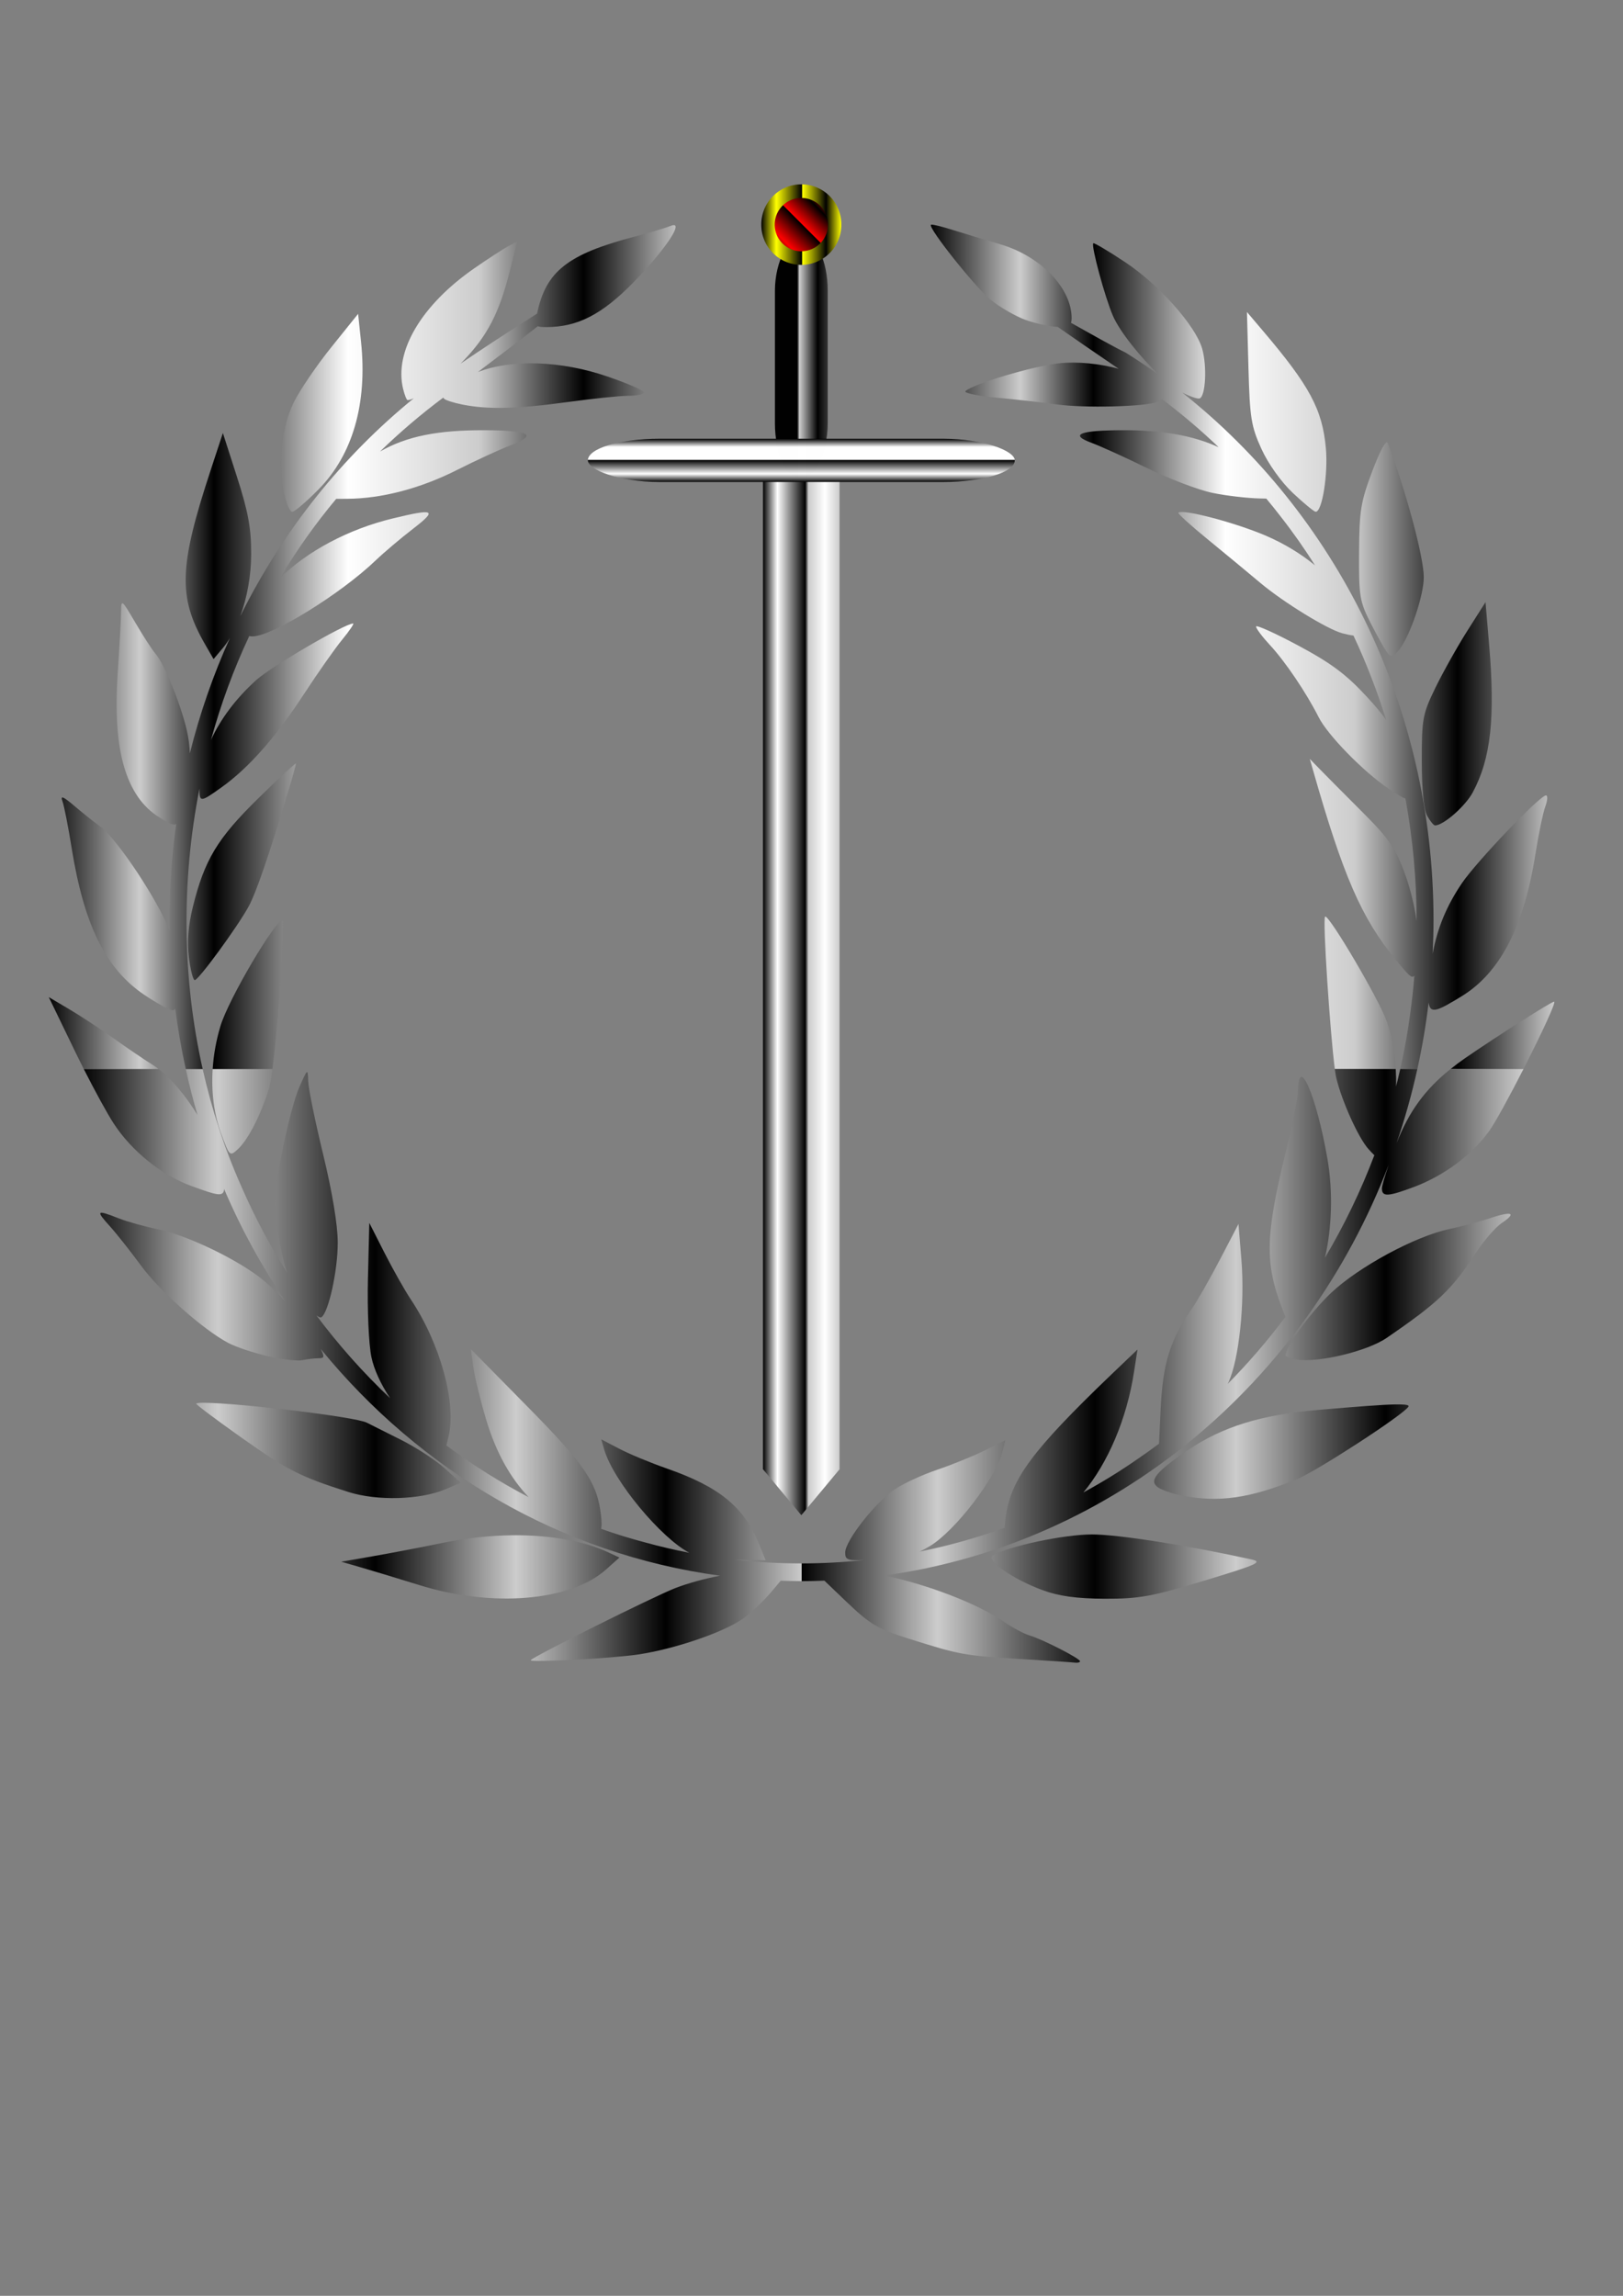 <?xml version="1.0"?><svg width="744.094" height="1052.362" xmlns="http://www.w3.org/2000/svg">
 <rect width="100%" height="100%" fill="#808080" stroke="none"/>
 <title>Shield</title>
 <defs>
  <linearGradient y2="1" x2="1" id="svg_1">
   <stop offset="0" stop-opacity="0.996" stop-color="#000000"/>
   <stop offset="0.18" stop-opacity="0.996" stop-color="#ffffff"/>
   <stop offset="0.352" stop-opacity="0.996" stop-color="#000000"/>
   <stop offset="0.539" stop-opacity="0.996" stop-color="#ffffff"/>
   <stop offset="0.758" stop-opacity="0.996" stop-color="#000000"/>
   <stop offset="1" stop-opacity="0.996" stop-color="#ffffff"/>
  </linearGradient>
  <linearGradient y1="0.266" x1="0.027" y2="1" x2="1" id="svg_2">
   <stop offset="0" stop-opacity="0.996" stop-color="#000000"/>
   <stop offset="0.18" stop-opacity="0.996" stop-color="#ffffff"/>
   <stop offset="0.352" stop-opacity="0.996" stop-color="#000000"/>
   <stop offset="0.539" stop-opacity="0.996" stop-color="#ffffff"/>
   <stop offset="0.758" stop-opacity="0.996" stop-color="#000000"/>
   <stop offset="1" stop-opacity="0.996" stop-color="#ffffff"/>
  </linearGradient>
  <linearGradient y1="0.266" x1="0.027" y2="0.793" x2="1" id="svg_3">
   <stop offset="0" stop-opacity="0.996" stop-color="#000000"/>
   <stop offset="0.18" stop-opacity="0.996" stop-color="#ffffff"/>
   <stop offset="0.352" stop-opacity="0.996" stop-color="#000000"/>
   <stop offset="0.539" stop-opacity="0.996" stop-color="#ffffff"/>
   <stop offset="0.758" stop-opacity="0.996" stop-color="#000000"/>
   <stop offset="1" stop-opacity="0.996" stop-color="#ffffff"/>
  </linearGradient>
  <linearGradient y1="0" x1="0.039" y2="0" x2="1" id="svg_4">
   <stop offset="0" stop-opacity="0.996" stop-color="#000000"/>
   <stop offset="0.18" stop-opacity="0.996" stop-color="#ffffff"/>
   <stop offset="0.352" stop-opacity="0.996" stop-color="#000000"/>
   <stop offset="0.539" stop-opacity="0.996" stop-color="#ffffff"/>
   <stop offset="0.758" stop-opacity="0.996" stop-color="#000000"/>
   <stop offset="1" stop-opacity="0.996" stop-color="#ffffff"/>
  </linearGradient>
  <linearGradient y1="0" x1="0.039" y2="0" x2="1" id="svg_5">
   <stop offset="0" stop-opacity="0.996" stop-color="#000000"/>
   <stop offset="0.18" stop-opacity="0.996" stop-color="#999999"/>
   <stop offset="0.352" stop-opacity="0.996" stop-color="#000000"/>
   <stop offset="0.539" stop-opacity="0.996" stop-color="#999999"/>
   <stop offset="0.758" stop-opacity="0.996" stop-color="#000000"/>
   <stop offset="1" stop-opacity="0.996" stop-color="#999999"/>
  </linearGradient>
  <linearGradient id="svg_6">
   <stop offset="0" stop-opacity="0.996" stop-color="#666666"/>
   <stop offset="0.215" stop-opacity="0.996" stop-color="#ffff00"/>
   <stop offset="0.402" stop-opacity="0.996" stop-color="#666666"/>
   <stop offset="0.578" stop-opacity="0.996" stop-color="#ffff00"/>
   <stop offset="0.777" stop-opacity="0.996" stop-color="#666666"/>
   <stop offset="1" stop-opacity="0.996" stop-color="#ffff00"/>
  </linearGradient>
  <linearGradient y2="0" x2="1" y1="1" x1="0" id="svg_7">
   <stop offset="0" stop-opacity="0.996" stop-color="#666666"/>
   <stop offset="0.215" stop-opacity="0.996" stop-color="#ffff00"/>
   <stop offset="0.402" stop-opacity="0.996" stop-color="#666666"/>
   <stop offset="0.578" stop-opacity="0.996" stop-color="#ffff00"/>
   <stop offset="0.777" stop-opacity="0.996" stop-color="#666666"/>
   <stop offset="1" stop-opacity="0.996" stop-color="#ffff00"/>
  </linearGradient>
  <linearGradient y2="1" x2="0.996" y1="0" x1="0" id="svg_8">
   <stop offset="0" stop-opacity="0.996" stop-color="#666666"/>
   <stop offset="0.215" stop-opacity="0.996" stop-color="#ffff00"/>
   <stop offset="0.402" stop-opacity="0.996" stop-color="#666666"/>
   <stop offset="0.578" stop-opacity="0.996" stop-color="#ffff00"/>
   <stop offset="0.777" stop-opacity="0.996" stop-color="#666666"/>
   <stop offset="1" stop-opacity="0.996" stop-color="#ffff00"/>
  </linearGradient>
  <linearGradient y2="1" x2="0.996" y1="0" x1="1" id="svg_9">
   <stop offset="0" stop-opacity="0.996" stop-color="#666666"/>
   <stop offset="0.215" stop-opacity="0.996" stop-color="#ffff00"/>
   <stop offset="0.402" stop-opacity="0.996" stop-color="#666666"/>
   <stop offset="0.578" stop-opacity="0.996" stop-color="#ffff00"/>
   <stop offset="0.777" stop-opacity="0.996" stop-color="#666666"/>
   <stop offset="1" stop-opacity="0.996" stop-color="#ffff00"/>
  </linearGradient>
  <linearGradient y1="0" x1="0.039" y2="0" x2="1" id="svg_10">
   <stop offset="0" stop-opacity="0.996" stop-color="#000000"/>
   <stop offset="0.18" stop-opacity="0.996" stop-color="#cccccc"/>
   <stop offset="0.352" stop-opacity="0.996" stop-color="#000000"/>
   <stop offset="0.539" stop-opacity="0.996" stop-color="#cccccc"/>
   <stop offset="0.758" stop-opacity="0.996" stop-color="#000000"/>
   <stop offset="1" stop-opacity="0.996" stop-color="#cccccc"/>
  </linearGradient>
  <linearGradient y1="0" x1="0.039" y2="0" x2="1" id="svg_11">
   <stop offset="0" stop-opacity="0.996" stop-color="#000000"/>
   <stop offset="0.18" stop-opacity="0.996" stop-color="#cccccc"/>
   <stop offset="0.352" stop-opacity="0.996" stop-color="#000000"/>
   <stop offset="0.656" stop-opacity="0.996" stop-color="#cccccc"/>
   <stop offset="0.832" stop-opacity="0.996" stop-color="#000000"/>
   <stop offset="1" stop-opacity="0.996" stop-color="#cccccc"/>
  </linearGradient>
  <linearGradient y1="0" x1="0.039" y2="0" x2="1" id="svg_12">
   <stop offset="0" stop-opacity="0.996" stop-color="#000000"/>
   <stop offset="0.18" stop-opacity="0.996" stop-color="#cccccc"/>
   <stop offset="0.504" stop-opacity="0.996" stop-color="#000000"/>
   <stop offset="0.52" stop-opacity="0.996" stop-color="#cccccc"/>
   <stop offset="0.832" stop-opacity="0.996" stop-color="#000000"/>
   <stop offset="1" stop-opacity="0.996" stop-color="#cccccc"/>
  </linearGradient>
  <linearGradient y1="0" x1="0.039" y2="0" x2="1" id="svg_13">
   <stop offset="0" stop-opacity="0.996" stop-color="#000000"/>
   <stop offset="0.102" stop-opacity="0.996" stop-color="#cccccc"/>
   <stop offset="0.504" stop-opacity="0.996" stop-color="#000000"/>
   <stop offset="0.52" stop-opacity="0.996" stop-color="#cccccc"/>
   <stop offset="0.887" stop-opacity="0.996" stop-color="#000000"/>
   <stop offset="1" stop-opacity="0.996" stop-color="#cccccc"/>
  </linearGradient>
  <linearGradient y1="0.02" x1="0" y2="0" x2="1" id="svg_14">
   <stop offset="0" stop-opacity="0.996" stop-color="#000000"/>
   <stop offset="0.102" stop-opacity="0.996" stop-color="#cccccc"/>
   <stop offset="0.504" stop-opacity="0.996" stop-color="#000000"/>
   <stop offset="0.516" stop-opacity="0.996" stop-color="#cccccc"/>
   <stop offset="0.887" stop-opacity="0.996" stop-color="#000000"/>
   <stop offset="1" stop-opacity="0.996" stop-color="#cccccc"/>
  </linearGradient>
  <linearGradient y1="0.02" x1="0" y2="0" x2="1" id="svg_15">
   <stop offset="0" stop-opacity="0.996" stop-color="#000000"/>
   <stop offset="0.246" stop-opacity="0.996" stop-color="#cccccc"/>
   <stop offset="0.504" stop-opacity="0.996" stop-color="#000000"/>
   <stop offset="0.516" stop-opacity="0.996" stop-color="#cccccc"/>
   <stop offset="0.727" stop-opacity="0.996" stop-color="#000000"/>
   <stop offset="1" stop-opacity="0.996" stop-color="#cccccc"/>
  </linearGradient>
  <linearGradient y1="0.02" x1="0" y2="0" x2="1" id="svg_16">
   <stop offset="0" stop-opacity="0.996" stop-color="#000000"/>
   <stop offset="0.188" stop-opacity="0.996" stop-color="#cccccc"/>
   <stop offset="0.504" stop-opacity="0.996" stop-color="#000000"/>
   <stop offset="0.516" stop-opacity="0.996" stop-color="#cccccc"/>
   <stop offset="0.809" stop-opacity="0.996" stop-color="#000000"/>
   <stop offset="1" stop-opacity="0.996" stop-color="#cccccc"/>
  </linearGradient>
  <linearGradient y1="1" x1="1" y2="0" x2="1" id="svg_17">
   <stop offset="0" stop-opacity="0.996" stop-color="#000000"/>
   <stop offset="0.188" stop-opacity="0.996" stop-color="#cccccc"/>
   <stop offset="0.504" stop-opacity="0.996" stop-color="#000000"/>
   <stop offset="0.516" stop-opacity="0.996" stop-color="#cccccc"/>
   <stop offset="0.809" stop-opacity="0.996" stop-color="#000000"/>
   <stop offset="1" stop-opacity="0.996" stop-color="#cccccc"/>
  </linearGradient>
  <linearGradient y1="0" x1="0" y2="0" x2="1" id="svg_18">
   <stop offset="0" stop-opacity="0.996" stop-color="#000000"/>
   <stop offset="0.188" stop-opacity="0.996" stop-color="#cccccc"/>
   <stop offset="0.504" stop-opacity="0.996" stop-color="#000000"/>
   <stop offset="0.516" stop-opacity="0.996" stop-color="#cccccc"/>
   <stop offset="0.809" stop-opacity="0.996" stop-color="#000000"/>
   <stop offset="1" stop-opacity="0.996" stop-color="#cccccc"/>
  </linearGradient>
  <linearGradient y1="1" x1="1" y2="0" x2="1" id="svg_19">
   <stop offset="0" stop-opacity="0.996" stop-color="#000000"/>
   <stop offset="0.188" stop-opacity="0.996" stop-color="#cccccc"/>
   <stop offset="0.504" stop-opacity="0.996" stop-color="#000000"/>
   <stop offset="0.516" stop-opacity="0.996" stop-color="#cccccc"/>
   <stop offset="0.809" stop-opacity="0.996" stop-color="#000000"/>
   <stop offset="1" stop-opacity="0.996" stop-color="#cccccc"/>
  </linearGradient>
  <linearGradient y1="1" x1="1" y2="0" x2="1" id="svg_20">
   <stop offset="0" stop-opacity="0.996" stop-color="#000000"/>
   <stop offset="0.188" stop-opacity="0.996" stop-color="#cccccc"/>
   <stop offset="0.504" stop-opacity="0.996" stop-color="#000000"/>
   <stop offset="0.516" stop-opacity="0.996" stop-color="#cccccc"/>
   <stop offset="0.809" stop-opacity="0.996" stop-color="#000000"/>
   <stop offset="1" stop-opacity="0.996" stop-color="#cccccc"/>
  </linearGradient>
  <linearGradient y1="1" x1="1" y2="0" x2="1" id="svg_21">
   <stop offset="0" stop-opacity="0.996" stop-color="#000000"/>
   <stop offset="0.188" stop-opacity="0.996" stop-color="#cccccc"/>
   <stop offset="0.504" stop-opacity="0.996" stop-color="#000000"/>
   <stop offset="0.516" stop-opacity="0.996" stop-color="#cccccc"/>
   <stop offset="0.809" stop-opacity="0.996" stop-color="#000000"/>
   <stop offset="1" stop-opacity="0.996" stop-color="#cccccc"/>
  </linearGradient>
  <linearGradient y1="1" x1="0" y2="0" x2="1" id="svg_22">
   <stop offset="0" stop-opacity="0.996" stop-color="#000000"/>
   <stop offset="0.188" stop-opacity="0.996" stop-color="#cccccc"/>
   <stop offset="0.504" stop-opacity="0.996" stop-color="#000000"/>
   <stop offset="0.516" stop-opacity="0.996" stop-color="#cccccc"/>
   <stop offset="0.809" stop-opacity="0.996" stop-color="#000000"/>
   <stop offset="1" stop-opacity="0.996" stop-color="#cccccc"/>
  </linearGradient>
  <linearGradient y1="1" x1="0" y2="0" x2="1" id="svg_23">
   <stop offset="0" stop-opacity="0.996" stop-color="#000000"/>
   <stop offset="0.188" stop-opacity="0.996" stop-color="#ff0000"/>
   <stop offset="0.504" stop-opacity="0.996" stop-color="#000000"/>
   <stop offset="0.516" stop-opacity="0.996" stop-color="#ff0000"/>
   <stop offset="0.809" stop-opacity="0.996" stop-color="#000000"/>
   <stop offset="1" stop-opacity="0.996" stop-color="#ff0000"/>
  </linearGradient>
  <linearGradient y1="0" x1="0" y2="0" x2="1" id="svg_24">
   <stop offset="0" stop-opacity="0.996" stop-color="#000000"/>
   <stop offset="0.188" stop-opacity="0.996" stop-color="#ffff00"/>
   <stop offset="0.504" stop-opacity="0.996" stop-color="#000000"/>
   <stop offset="0.516" stop-opacity="0.996" stop-color="#ffff00"/>
   <stop offset="0.809" stop-opacity="0.996" stop-color="#000000"/>
   <stop offset="1" stop-opacity="0.996" stop-color="#ffff00"/>
  </linearGradient>
  <linearGradient y1="1" x1="1" y2="0" x2="1" id="svg_25">
   <stop offset="0" stop-opacity="0.996" stop-color="#000000"/>
   <stop offset="0.188" stop-opacity="0.996" stop-color="#0000ff"/>
   <stop offset="0.504" stop-opacity="0.996" stop-color="#000000"/>
   <stop offset="0.516" stop-opacity="0.996" stop-color="#0000ff"/>
   <stop offset="0.809" stop-opacity="0.996" stop-color="#000000"/>
   <stop offset="1" stop-opacity="0.996" stop-color="#0000ff"/>
  </linearGradient>
  <linearGradient y1="1" x1="1" y2="0" x2="1" id="svg_26">
   <stop offset="0" stop-opacity="0.996" stop-color="#000000"/>
   <stop offset="0.188" stop-opacity="0.996" stop-color="#ffffff"/>
   <stop offset="0.504" stop-opacity="0.996" stop-color="#000000"/>
   <stop offset="0.516" stop-opacity="0.996" stop-color="#ffffff"/>
   <stop offset="0.809" stop-opacity="0.996" stop-color="#000000"/>
   <stop offset="1" stop-opacity="0.996" stop-color="#ffffff"/>
  </linearGradient>
  <linearGradient y1="1" x1="1" y2="0" x2="1" id="svg_27">
   <stop offset="0" stop-opacity="0.996" stop-color="#000000"/>
   <stop offset="0.188" stop-opacity="0.996" stop-color="#000000"/>
   <stop offset="0.504" stop-opacity="0.996" stop-color="#000000"/>
   <stop offset="0.516" stop-opacity="0.996" stop-color="#cccccc"/>
   <stop offset="0.809" stop-opacity="0.996" stop-color="#000000"/>
   <stop offset="1" stop-opacity="0.996" stop-color="#333333"/>
  </linearGradient>
  <linearGradient y1="1" x1="0" y2="0" x2="1" id="svg_28">
   <stop offset="0" stop-opacity="0.996" stop-color="#000000"/>
   <stop offset="0.188" stop-opacity="0.996" stop-color="#cccccc"/>
   <stop offset="0.504" stop-opacity="0.996" stop-color="#000000"/>
   <stop offset="0.516" stop-opacity="0.996" stop-color="#cccccc"/>
   <stop offset="0.809" stop-opacity="0.996" stop-color="#000000"/>
   <stop offset="1" stop-opacity="0.996" stop-color="#cccccc"/>
  </linearGradient>
  <linearGradient y1="1" x1="0" y2="0" x2="1" id="svg_29">
   <stop offset="0" stop-opacity="0.996" stop-color="#000000"/>
   <stop offset="0.188" stop-opacity="0.996" stop-color="#cccccc"/>
   <stop offset="0.406" stop-opacity="0.996" stop-color="#000000"/>
   <stop offset="0.602" stop-opacity="0.996" stop-color="#cccccc"/>
   <stop offset="0.809" stop-opacity="0.996" stop-color="#000000"/>
   <stop offset="1" stop-opacity="0.996" stop-color="#cccccc"/>
  </linearGradient>
  <linearGradient y1="1" x1="0" y2="1" x2="1" id="svg_30">
   <stop offset="0" stop-opacity="0.996" stop-color="#000000"/>
   <stop offset="0.188" stop-opacity="0.996" stop-color="#cccccc"/>
   <stop offset="0.406" stop-opacity="0.996" stop-color="#000000"/>
   <stop offset="0.602" stop-opacity="0.996" stop-color="#cccccc"/>
   <stop offset="0.809" stop-opacity="0.996" stop-color="#000000"/>
   <stop offset="1" stop-opacity="0.996" stop-color="#cccccc"/>
  </linearGradient>
  <linearGradient y1="1" x1="1" y2="0" x2="1" id="svg_31">
   <stop offset="0" stop-opacity="0.996" stop-color="#000000"/>
   <stop offset="0.188" stop-opacity="0.996" stop-color="#000000"/>
   <stop offset="0.504" stop-opacity="0.996" stop-color="#000000"/>
   <stop offset="0.516" stop-opacity="0.996" stop-color="#ffffff"/>
   <stop offset="0.809" stop-opacity="0.996" stop-color="#000000"/>
   <stop offset="1" stop-opacity="0.996" stop-color="#ffffff"/>
  </linearGradient>
  <linearGradient y1="1" x1="1" y2="0" x2="1" id="svg_32">
   <stop offset="0" stop-opacity="0.996" stop-color="#000000"/>
   <stop offset="0.188" stop-opacity="0.996" stop-color="#ffffff"/>
   <stop offset="0.504" stop-opacity="0.996" stop-color="#000000"/>
   <stop offset="0.516" stop-opacity="0.996" stop-color="#ffffff"/>
   <stop offset="0.809" stop-opacity="0.996" stop-color="#000000"/>
   <stop offset="1" stop-opacity="0.996" stop-color="#000000"/>
  </linearGradient>
  <linearGradient y1="1" x1="1" y2="0" x2="1" id="svg_33">
   <stop offset="0" stop-opacity="0.996" stop-color="#000000"/>
   <stop offset="0.188" stop-opacity="0.996" stop-color="#191919"/>
   <stop offset="0.504" stop-opacity="0.996" stop-color="#000000"/>
   <stop offset="0.516" stop-opacity="0.996" stop-color="#ffffff"/>
   <stop offset="0.809" stop-opacity="0.996" stop-color="#000000"/>
   <stop offset="1" stop-opacity="0.996" stop-color="#000000"/>
  </linearGradient>
  <linearGradient y1="1" x1="1" y2="0" x2="1" id="svg_34">
   <stop offset="0" stop-opacity="0.996" stop-color="#000000"/>
   <stop offset="0.188" stop-opacity="0.996" stop-color="#333333"/>
   <stop offset="0.504" stop-opacity="0.996" stop-color="#000000"/>
   <stop offset="0.516" stop-opacity="0.996" stop-color="#ffffff"/>
   <stop offset="0.809" stop-opacity="0.996" stop-color="#b2b2b2"/>
   <stop offset="1" stop-opacity="0.996" stop-color="#000000"/>
  </linearGradient>
  <linearGradient y1="1" x1="1" y2="0" x2="1" id="svg_35">
   <stop offset="0" stop-opacity="0.996" stop-color="#000000"/>
   <stop offset="0.188" stop-opacity="0.996" stop-color="#ffffff"/>
   <stop offset="0.504" stop-opacity="0.996" stop-color="#000000"/>
   <stop offset="0.516" stop-opacity="0.996" stop-color="#ffffff"/>
   <stop offset="0.809" stop-opacity="0.996" stop-color="#ffffff"/>
   <stop offset="1" stop-opacity="0.996" stop-color="#000000"/>
  </linearGradient>
  <linearGradient y1="0" x1="0" y2="0" x2="1" id="svg_36">
   <stop offset="0" stop-opacity="0.996" stop-color="#000000"/>
   <stop offset="0.188" stop-opacity="0.996" stop-color="#ffffff"/>
   <stop offset="0.504" stop-opacity="0.996" stop-color="#000000"/>
   <stop offset="0.516" stop-opacity="0.996" stop-color="#cccccc"/>
   <stop offset="0.809" stop-opacity="0.996" stop-color="#ffffff"/>
   <stop offset="1" stop-opacity="0.996" stop-color="#cccccc"/>
  </linearGradient>
  <linearGradient y1="0" x1="0" y2="0" x2="1" id="svg_37">
   <stop offset="0.008" stop-opacity="0.996" stop-color="#ffffff"/>
   <stop offset="0.188" stop-opacity="0.996" stop-color="#ffffff"/>
   <stop offset="0.504" stop-opacity="0.996" stop-color="#000000"/>
   <stop offset="0.516" stop-opacity="0.996" stop-color="#cccccc"/>
   <stop offset="0.809" stop-opacity="0.996" stop-color="#ffffff"/>
   <stop offset="1" stop-opacity="0.996" stop-color="#cccccc"/>
  </linearGradient>
  <linearGradient y1="0" x1="0" y2="0" x2="1" id="svg_38">
   <stop offset="0" stop-opacity="0.996" stop-color="#000000"/>
   <stop offset="0.188" stop-opacity="0.996" stop-color="#ffffff"/>
   <stop offset="0.504" stop-opacity="0.996" stop-color="#000000"/>
   <stop offset="0.516" stop-opacity="0.996" stop-color="#cccccc"/>
   <stop offset="0.809" stop-opacity="0.996" stop-color="#ffffff"/>
   <stop offset="1" stop-opacity="0.996" stop-color="#cccccc"/>
  </linearGradient>
  <linearGradient y1="0" x1="0" y2="0" x2="1" id="svg_39">
   <stop offset="0" stop-opacity="0.996" stop-color="#999999"/>
   <stop offset="0.188" stop-opacity="0.996" stop-color="#ffffff"/>
   <stop offset="0.504" stop-opacity="0.996" stop-color="#000000"/>
   <stop offset="0.516" stop-opacity="0.996" stop-color="#cccccc"/>
   <stop offset="0.809" stop-opacity="0.996" stop-color="#ffffff"/>
   <stop offset="1" stop-opacity="0.996" stop-color="#cccccc"/>
  </linearGradient>
  <linearGradient y1="0" x1="0" y2="0" x2="1" id="svg_40">
   <stop offset="0" stop-opacity="0.996" stop-color="#999999"/>
   <stop offset="0.188" stop-opacity="0.996" stop-color="#ffffff"/>
   <stop offset="0.547" stop-opacity="0.996" stop-color="#cccccc"/>
   <stop offset="0.559" stop-opacity="0.996" stop-color="#000000"/>
   <stop offset="0.809" stop-opacity="0.996" stop-color="#ffffff"/>
   <stop offset="1" stop-opacity="0.996" stop-color="#cccccc"/>
  </linearGradient>
  <linearGradient y1="0" x1="0" y2="0" x2="1" id="svg_41">
   <stop offset="0" stop-opacity="0.996" stop-color="#999999"/>
   <stop offset="0.188" stop-opacity="0.996" stop-color="#ffffff"/>
   <stop offset="0.57" stop-opacity="0.996" stop-color="#cccccc"/>
   <stop offset="0.609" stop-opacity="0.996" stop-color="#000000"/>
   <stop offset="0.809" stop-opacity="0.996" stop-color="#ffffff"/>
   <stop offset="1" stop-opacity="0.996" stop-color="#cccccc"/>
  </linearGradient>
  <linearGradient y1="0" x1="0" y2="0" x2="1" id="svg_42">
   <stop offset="0" stop-opacity="0.996" stop-color="#000000"/>
   <stop offset="0.188" stop-opacity="0.996" stop-color="#ffffff"/>
   <stop offset="0.551" stop-opacity="0.996" stop-color="#000000"/>
   <stop offset="0.594" stop-opacity="0.996" stop-color="#cccccc"/>
   <stop offset="0.809" stop-opacity="0.996" stop-color="#ffffff"/>
   <stop offset="1" stop-opacity="0.996" stop-color="#cccccc"/>
  </linearGradient>
  <linearGradient y1="1" x1="1" y2="0" x2="1" id="svg_43">
   <stop offset="0" stop-opacity="0.996" stop-color="#000000"/>
   <stop offset="0.188" stop-opacity="0.996" stop-color="#000000"/>
   <stop offset="0.312" stop-opacity="0.996" stop-color="#000000"/>
   <stop offset="0.465" stop-opacity="0.996" stop-color="#000000"/>
   <stop offset="0.492" stop-opacity="0.996" stop-color="#cccccc"/>
   <stop offset="0.809" stop-opacity="0.996" stop-color="#000000"/>
   <stop offset="1" stop-opacity="0.996" stop-color="#333333"/>
  </linearGradient>
  <linearGradient y1="1" x1="1" y2="0" x2="1" id="svg_44">
   <stop offset="0" stop-opacity="0.996" stop-color="#000000"/>
   <stop offset="0.188" stop-opacity="0.996" stop-color="#000000"/>
   <stop offset="0.312" stop-opacity="0.996" stop-color="#000000"/>
   <stop offset="0.441" stop-opacity="0.996" stop-color="#000000"/>
   <stop offset="0.492" stop-opacity="0.996" stop-color="#cccccc"/>
   <stop offset="0.809" stop-opacity="0.996" stop-color="#000000"/>
   <stop offset="1" stop-opacity="0.996" stop-color="#333333"/>
  </linearGradient>
  <linearGradient y1="1" x1="1" y2="0" x2="1" id="svg_45">
   <stop offset="0" stop-opacity="0.996" stop-color="#000000"/>
   <stop offset="0.188" stop-opacity="0.996" stop-color="#000000"/>
   <stop offset="0.312" stop-opacity="0.996" stop-color="#000000"/>
   <stop offset="0.441" stop-opacity="0.996" stop-color="#000000"/>
   <stop offset="0.457" stop-opacity="0.996" stop-color="#cccccc"/>
   <stop offset="0.809" stop-opacity="0.996" stop-color="#000000"/>
   <stop offset="1" stop-opacity="0.996" stop-color="#333333"/>
  </linearGradient>
  <linearGradient y1="1" x1="1" y2="0" x2="1" id="svg_46">
   <stop offset="0" stop-opacity="0.996" stop-color="#000000"/>
   <stop offset="0.188" stop-opacity="0.996" stop-color="#000000"/>
   <stop offset="0.312" stop-opacity="0.996" stop-color="#000000"/>
   <stop offset="0.43" stop-opacity="0.996" stop-color="#cccccc"/>
   <stop offset="0.441" stop-opacity="0.996" stop-color="#000000"/>
   <stop offset="0.809" stop-opacity="0.996" stop-color="#000000"/>
   <stop offset="1" stop-opacity="0.996" stop-color="#333333"/>
  </linearGradient>
  <linearGradient y1="1" x1="1" y2="0" x2="1" id="svg_47">
   <stop offset="0" stop-opacity="0.996" stop-color="#000000"/>
   <stop offset="0.188" stop-opacity="0.996" stop-color="#000000"/>
   <stop offset="0.258" stop-opacity="0.996" stop-color="#000000"/>
   <stop offset="0.422" stop-opacity="0.996" stop-color="#000000"/>
   <stop offset="0.465" stop-opacity="0.996" stop-color="#cccccc"/>
   <stop offset="0.809" stop-opacity="0.996" stop-color="#000000"/>
   <stop offset="1" stop-opacity="0.996" stop-color="#333333"/>
  </linearGradient>
  <linearGradient y1="1" x1="0" y2="1" x2="1" id="svg_48">
   <stop offset="0" stop-opacity="0.996" stop-color="#000000"/>
   <stop offset="0.145" stop-opacity="0.996" stop-color="#cccccc"/>
   <stop offset="0.262" stop-opacity="0.996" stop-color="#000000"/>
   <stop offset="0.473" stop-opacity="0.996" stop-color="#ffffff"/>
   <stop offset="0.68" stop-opacity="0.996" stop-color="#cccccc"/>
   <stop offset="0.844" stop-opacity="0.996" stop-color="#000000"/>
   <stop offset="1" stop-opacity="0.996" stop-color="#cccccc"/>
  </linearGradient>
  <linearGradient y1="1" x1="0" y2="1" x2="1" id="svg_49">
   <stop offset="0" stop-opacity="0.996" stop-color="#000000"/>
   <stop offset="0.145" stop-opacity="0.996" stop-color="#cccccc"/>
   <stop offset="0.262" stop-opacity="0.996" stop-color="#000000"/>
   <stop offset="0.473" stop-opacity="0.996" stop-color="#ffffff"/>
   <stop offset="0.68" stop-opacity="0.996" stop-color="#cccccc"/>
   <stop offset="0.844" stop-opacity="0.996" stop-color="#000000"/>
   <stop offset="1" stop-opacity="0.996" stop-color="#cccccc"/>
  </linearGradient>
 </defs>
 <g>
  <title>Layer 1</title>
  <g externalResourcesRequired="false" display="inline" id="layer4">
   <g externalResourcesRequired="false" id="g28239">
    <path stroke="url(#svg_9)" fill="url(#svg_49)" stroke-width="0" stroke-linecap="round" stroke-linejoin="round" stroke-miterlimit="4" stroke-dashoffset="0" d="m426.938,102.988c-0.052,0.009 -0.103,0.04 -0.125,0.062c-1.372,1.406 20.214,28.522 27.344,34.344c4.18,3.413 11.439,7.601 16.125,9.281c4.623,1.658 11.151,3.069 14.625,3.156c7.025,4.929 16.459,11.374 27.969,19.219c-8.681,-2.354 -18.755,-3.423 -27.25,-2.531c-11.921,1.251 -39.722,9.527 -42.969,12.781c-0.844,0.847 5.663,2.184 14.438,3c8.774,0.816 21.124,2.21 27.468,3.094c12.415,1.729 40.161,1.07 45.657,-1.094c1.116,-0.44 1.945,-0.879 2.468,-1.375c9.066,6.83 17.776,14.176 26,22.063c-11.851,-5.412 -25.912,-7.814 -43.75,-7.782c-20.004,0.036 -24.857,1.976 -14.5,5.782c3.955,1.452 15.425,6.652 25.469,11.562c10.045,4.91 23.437,10.017 29.781,11.344c6.344,1.327 16.242,2.487 22,2.594l2.875,0.062c2.231,2.694 4.433,5.405 6.563,8.188c5.631,7.187 10.882,14.678 15.781,22.406c-6.496,-5.313 -14.168,-9.994 -22.562,-13.594c-14.058,-6.029 -38.311,-12.39 -40.125,-10.531c-0.36,0.368 5.581,5.759 13.187,11.969c7.606,6.209 18.591,15.296 24.406,20.187c10.607,8.922 30.814,21.332 37.657,23.125c2.108,0.553 3.776,0.899 5.062,1.031c5.86,12.513 10.888,25.454 15,38.719c-2.241,-3.212 -5.01,-6.48 -8.625,-10.406c-9.648,-10.478 -16.485,-15.591 -31.656,-23.719c-10.643,-5.702 -19.375,-9.634 -19.375,-8.719c0,0.915 2.877,4.741 6.375,8.5c6.992,7.516 16.675,21.876 22.344,33.094c4.146,8.204 20.416,24.847 31.812,32.563c3.815,2.583 6.35,4.156 7.938,4.656c3.389,18.46 5.111,37.258 5.125,56.062c-1.101,-7.273 -2.938,-14.943 -5.313,-21.406c-4.431,-12.057 -7.335,-16.286 -19.656,-28.562c-7.953,-7.925 -16.595,-16.636 -19.219,-19.344l-4.781,-4.906l1.406,4.906c13.89,48.773 22.282,68.054 37.875,87c5.955,7.235 7.504,8.987 8.656,7.437c-0.464,5.664 -1.058,11.341 -1.843,16.969c-1.14,8.71 -2.698,17.318 -4.625,25.844l7.843,0c2.2,-9.988 3.925,-20.159 5.157,-30.5c0.662,5.583 4.23,3.825 15.187,-2.875c17.483,-10.691 28.498,-31.817 33.719,-64.781c1.485,-9.377 3.551,-19.347 4.594,-22.157c1.042,-2.81 1.176,-5.125 0.312,-5.125c-2.789,0 -31.769,30.276 -38.531,40.25c-6.975,10.289 -11.212,20.381 -13.438,32.375c0.247,-5.121 0.407,-10.283 0.407,-15.468c0,-98.732 -45.264,-186.476 -115.219,-241.813c3.511,1.796 6.965,2.998 7.937,2.719c2.794,-0.803 3.527,-14.876 1.188,-22.906c-3.075,-10.558 -19.803,-29.306 -35.313,-39.594c-7.665,-5.085 -14.213,-8.965 -14.562,-8.625c-1.089,1.061 5.322,24.754 9,33.25c3.164,7.308 12.825,19.272 21.406,27.344c-5.054,-3.645 -10.221,-7.127 -15.5,-10.438c-5.201,-2.507 -15.246,-8.141 -25.156,-13.719c0.211,-0.534 0.312,-1.222 0.312,-2.062c0,-13.893 -14.246,-28.568 -32.968,-34c-6.724,-1.951 -16.424,-4.869 -21.563,-6.5c-4.496,-1.427 -8.496,-2.421 -9.656,-2.406c-0.083,0.001 -0.136,-0.01 -0.188,0zm144.75,40.031l0.688,25.594c0.612,22.909 1.251,26.816 5.937,37.125c3.087,6.79 8.982,15.091 14.375,20.187c5.033,4.755 9.779,8.645 10.532,8.656c2.961,0.046 5.72,-17.272 4.656,-29.093c-1.599,-17.765 -7.415,-28.61 -28.813,-53.782l-7.375,-8.687zm64.188,59.719c-1.038,-0.096 -3.545,4.827 -6.688,13.156c-5.305,14.062 -5.983,18.071 -6.093,37.406c-0.115,20.148 0.277,22.426 5.406,32.5c3.033,5.958 6.442,12.035 7.594,13.5c1.713,2.181 2.706,1.893 5.437,-1.562c4.976,-6.296 11.256,-24.866 11.219,-33.188c-0.042,-9.319 -8.078,-39.267 -16.5,-61.469c-0.085,-0.223 -0.227,-0.33 -0.375,-0.343zm45.187,73.281l-8.406,13.25c-4.618,7.3 -11.205,19.053 -14.625,26.094c-5.826,11.993 -6.201,14.094 -6.187,33.468c0.009,13.135 0.908,22.311 2.468,25.125c1.351,2.438 2.963,4.407 3.594,4.407c3.838,0 13.901,-8.8 17.313,-15.157c8.321,-15.503 10.366,-34.307 7.468,-68.031l-1.625,-19.156zm-73.468,144.125c-0.033,0.005 -0.072,0.007 -0.094,0.031c-1.171,1.276 2.335,53.7 4.469,69.844l27.937,0c-0.452,-7.661 -1.821,-15.368 -4.187,-22.031c-3.521,-9.916 -26.05,-48.148 -28.125,-47.844zm104.906,39c-1.271,0.007 -25.724,15.527 -40.719,25.844c-2.417,1.663 -4.639,3.343 -6.75,5.031l33.438,0c7.849,-15.371 15.16,-30.882 14.031,-30.875z" id="path24664"/>
    <path stroke="url(#svg_9)" fill="url(#svg_30)" stroke-width="0" stroke-linecap="round" stroke-linejoin="round" stroke-miterlimit="4" stroke-dashoffset="0" d="m611.97,490.019c0.223,1.693 0.438,3.115 0.625,3.906c2.5,10.607 10.045,27.375 14.687,32.656c1.114,1.267 2.152,2.339 2.813,2.938c-6.19,16.344 -13.793,32.09 -22.657,47.031c3.114,-13.396 3.791,-30.028 1.157,-45.281c-4.997,-28.93 -13.42,-48.377 -13.5,-31.156c-0.014,2.915 -2.655,15.938 -5.844,28.937c-9.074,36.989 -9.349,50.157 -1.563,70.313l1.625,4.281c-8.141,10.853 -16.981,21.146 -26.468,30.719c0.126,-0.248 0.268,-0.518 0.375,-0.75c4.849,-10.573 7.556,-36.122 5.937,-56.032l-1.344,-16.562l-8.437,16.187c-4.64,8.898 -10.391,18.974 -12.781,22.407c-10.175,14.614 -13.452,25.103 -14.469,46.343l-0.75,15.813c-3.13,2.34 -6.309,4.612 -9.531,6.812c-8.119,5.671 -16.512,10.851 -25.157,15.532c11.223,-13.515 19.872,-33.477 23.25,-55.375l1.563,-10.125l-11.75,11.218c-36.565,35.01 -46.416,48.333 -48.688,65.688c-0.278,2.127 -0.438,3.647 -0.437,4.781c-12.753,4.626 -25.831,8.265 -39.094,10.938c1.585,-0.694 3.137,-1.544 4.781,-2.532c11.666,-7.004 30.417,-31.455 33.375,-43.531l1.219,-5l-9.469,4.688c-5.209,2.574 -15.007,6.565 -21.781,8.843c-6.773,2.278 -15.547,6.32 -19.5,9c-8.958,6.074 -22.656,23.57 -22.656,28.938c0,3.084 0.716,3.779 8.687,3.469c-9.525,1.008 -19.111,1.521 -28.687,1.531l0,8.125c3.501,-0.001 6.998,-0.089 10.469,-0.219l10,9.563c10.874,10.421 14.476,12.562 28.562,17c23.545,7.416 25.494,7.787 50.75,9.312c12.688,0.766 24.147,1.516 25.469,1.688c1.321,0.171 2.406,-0.102 2.406,-0.625c0,-1.279 -17.069,-10.012 -23.094,-11.813c-2.643,-0.79 -7.88,-3.575 -11.656,-6.187c-12.791,-8.852 -36.147,-17.39 -54.937,-21.313c105.4,-14.465 193.02,-88.245 231.187,-188.219c-1.809,5.329 -3.094,9.667 -3.094,10.782c0,3.93 2.746,3.815 14.688,-0.657c13.71,-5.134 26.603,-14.706 34.406,-25.531c2.958,-4.104 9.555,-16.276 15.813,-28.531l-33.438,0c-11.754,9.4 -19.055,19.5 -24.75,33.969c3.788,-11.042 6.979,-22.382 9.531,-33.969l-7.843,0c-0.602,2.661 -1.232,5.327 -1.907,7.969c0.072,-2.625 0.002,-5.29 -0.156,-7.969l-27.937,0zm79.218,66.344c-1.471,0.07 -4.13,0.707 -7.875,1.968c-4.634,1.561 -13.143,3.844 -18.906,5.063c-15.553,3.288 -41.508,17.303 -54.156,29.25c-9.16,8.652 -20.906,24.774 -20.906,28.687c0,0.548 2.373,1.384 5.281,1.844c9.926,1.572 32.221,-3.806 41.125,-9.906c23.62,-16.185 29.755,-22.024 41,-39.125c3.639,-5.534 8.91,-11.604 11.687,-13.469c4.391,-2.947 5.203,-4.43 2.75,-4.312zm-51.656,87.406c-6.062,0.132 -17.08,0.96 -35.406,2.531c-26.028,2.231 -43.823,7.744 -59.594,18.469c-14.253,9.692 -17.601,13.678 -14.062,16.687c1.499,1.276 6.487,3.104 11.093,4.032c16.954,3.414 31.574,1.343 53.125,-7.5c9.241,-3.793 48.825,-29.54 51.032,-33.188c0.387,-0.641 -0.659,-0.99 -3.875,-1.031c-0.671,-0.009 -1.447,-0.019 -2.313,0zm-138.844,59.594c-12.856,0 -37.924,5.286 -45.437,9.593c-3.596,2.062 8.967,10.871 22.719,15.938c7.475,2.754 15.587,3.886 28.531,3.937c15.768,0.062 21.602,-1.011 45.719,-8.312c24.574,-7.44 26.958,-8.52 21.343,-9.75c-29.782,-6.525 -61.021,-11.406 -72.875,-11.406z" id="path24666"/>
    <path stroke="url(#svg_9)" fill="url(#svg_30)" stroke-width="0" stroke-linecap="round" stroke-linejoin="round" stroke-miterlimit="4" stroke-dashoffset="0" d="m38.407,490.019c5.263,10.366 10.8,20.467 13.656,24.875c8.231,12.7 22.031,23.798 35.812,28.812c11.536,4.197 14.661,5.121 14.875,1.313c7.765,18.2 17.2,35.436 28.094,51.531c-4.314,-4.631 -8.766,-8.829 -12.407,-11.531c-12.094,-8.976 -33.589,-19.033 -46,-21.531c-5.942,-1.197 -14.045,-3.472 -18.031,-5.032c-10.202,-3.99 -10.605,-3.658 -4.094,3.563c3.175,3.52 9.603,11.649 14.281,18.031c8.687,11.852 28.463,29.386 40.062,35.531c3.554,1.883 11.767,4.625 18.25,6.094c6.483,1.469 13.51,2.278 15.625,1.813c2.115,-0.466 5.404,-0.861 7.281,-0.875c2.819,-0.023 3.112,-0.415 1.25,-4.25c45.532,55.767 110.047,94.071 183.063,103.906c-7.247,1.433 -14.668,3.424 -20.5,5.687c-10.074,3.911 -66.31,31.947 -66.313,33.063c-0.002,1.148 37.319,-0.837 49.219,-2.625c16.892,-2.538 38.95,-10.065 47.969,-16.344c3.737,-2.602 9.749,-8.285 13.375,-12.625l4.062,-4.844c3.16,0.107 6.316,0.188 9.5,0.188c0.021,0 0.042,0 0.063,0l0,-8.125c-10.2,0.01 -20.39,-0.551 -30.531,-1.688c0.344,0.008 0.692,0.027 1.031,0.032l13.031,0.187l-2.969,-7.281c-7.008,-17.184 -18.189,-26.341 -42.5,-34.813c-7.309,-2.547 -17.027,-6.582 -21.593,-8.968l-8.313,-4.344l1.313,4.562c4.259,14.63 26.226,40.76 39.093,47.438c-6.746,-1.302 -13.454,-2.86 -20.093,-4.688c-6.874,-1.809 -13.682,-3.898 -20.375,-6.281c0.291,-1.377 0.254,-3.31 -0.032,-5.906c-1.662,-15.115 -7.126,-23.192 -33.843,-50.25l-25.875,-26.25l1.187,8.5c0.655,4.672 3.375,15.681 6.031,24.437c4.367,14.394 10.843,26.077 19.313,34.938c-13.135,-6.842 -25.76,-14.773 -37.719,-23.688l1,-4.125c3.686,-15.367 -3.836,-42.643 -17.281,-62.781c-2.768,-4.146 -8.199,-13.761 -12.063,-21.344l-7,-13.781l-0.625,25.625c-0.341,14.343 0.37,30.122 1.594,35.906c1.222,5.776 4.331,12.434 8.563,18.813c-12.279,-11.598 -23.583,-24.309 -33.782,-37.938c1.06,0.755 1.88,1.11 2.25,0.875c3.308,-2.094 7.556,-21.483 7.532,-34.281c-0.016,-8.105 -2.525,-23.225 -6.719,-40.5c-3.683,-15.165 -6.75,-30.25 -6.844,-33.5c-0.168,-5.828 -0.225,-5.785 -3.875,2.344c-4.337,9.659 -11.375,43.016 -11.375,53.969c0,4.182 1.438,14.282 3.188,22.437c0.759,3.54 1.537,6.461 2.375,9.063c-7.966,-12.634 -15.017,-25.898 -21,-39.688c-7.662,-17.209 -13.548,-35.224 -17.688,-53.656l-7.75,0c1.559,7.104 3.341,14.128 5.375,21.031c-5.26,-8.541 -11.609,-16.233 -17.812,-21.031l-34.312,0zm59.094,0c-0.68,10.414 0.571,20.545 3.75,29.25c3.967,10.864 4.073,10.96 7.875,7.437c4.699,-4.354 10.507,-15.736 14.281,-27.968c0.45,-1.457 0.958,-4.576 1.5,-8.719l-27.406,0zm-5.156,153c-1.33,0.041 -2.165,0.175 -2.438,0.375c-0.321,0.236 8.988,7.221 20.719,15.531c21.186,15.008 26.933,17.933 49.062,24.969c13.231,4.206 33.158,3.627 44.625,-1.281l6.907,-2.938l-7.5,-6.75c-4.126,-3.712 -13.128,-9.57 -20,-13c-6.873,-3.43 -13.867,-6.921 -15.532,-7.781c-5.313,-2.745 -59.046,-9.031 -74.343,-9.125c-0.546,-0.004 -1.057,-0.014 -1.5,0zm142.593,60.719c-10.193,0.102 -20.908,1.244 -31.625,3.437c-10.247,2.097 -24.98,4.905 -32.75,6.25l-14.125,2.438l8.344,2.406c4.598,1.316 17.021,5.057 27.594,8.344c33.302,10.35 69.216,7.356 85.406,-7.125l6.188,-5.532l-4.938,-2.312c-11.572,-5.402 -27.104,-8.077 -44.094,-7.906z" id="path24668"/>
    <path stroke="url(#svg_9)" fill="url(#svg_48)" stroke-width="0" stroke-linecap="round" stroke-linejoin="round" stroke-miterlimit="4" stroke-dashoffset="0" d="m308.938,103.175c-0.367,-0.007 -0.867,0.11 -1.5,0.375c-1.957,0.821 -9.63,3.107 -17.031,5.063c-30.203,7.979 -40.115,15.831 -44.125,34.906c-0.02,0.095 -0.043,0.157 -0.062,0.25c-11.63,7.264 -26.083,16.793 -35.063,22.906c0.393,-0.389 0.788,-0.773 1.156,-1.156c11.142,-11.596 16.583,-22.038 21.407,-41.25l3.406,-13.656l-4.094,2.218c-2.268,1.225 -9.255,5.77 -15.5,10.094c-24.343,16.855 -36.928,38.163 -32.719,55.344c0.692,2.822 1.607,5.125 2.063,5.125c0.664,0 1.655,-0.313 2.844,-0.844c-32.91,26.789 -60.152,60.823 -79.532,99.813c3.116,-8.495 4.954,-18.546 4.969,-28.375c0.018,-11.889 -1.348,-19.367 -6.469,-35.282l-6.5,-20.218l-5.468,16.593c-14.717,44.544 -15.199,58.572 -2.75,80.188l3.938,6.844l4.281,-5.094c1.135,-1.351 2.202,-2.896 3.219,-4.563c-7.614,16.827 -13.806,34.523 -18.375,52.875c-0.142,-3.65 -0.612,-7.154 -1.406,-10.593c-2.771,-11.993 -10.359,-30.575 -14.312,-35.063c-1.464,-1.662 -5.611,-8.045 -9.219,-14.187c-6.377,-10.858 -6.548,-11.009 -6.594,-4.938c-0.026,3.435 -0.74,16.067 -1.562,28.063c-2.415,35.224 3.719,56.445 19.062,66.031c4.315,2.695 6.405,3.868 7.781,3.031c-2.009,14.388 -3.062,29.092 -3.062,44.063c0,1.672 0.037,3.333 0.062,5c-4.853,-13.239 -24.166,-42.457 -31.937,-47.969c-2.584,-1.833 -7.81,-6.001 -11.625,-9.25c-5.322,-4.534 -6.62,-5.057 -5.562,-2.188c0.758,2.057 2.659,11.829 4.25,21.688c5.655,35.055 15.578,55.077 33.156,66.937c5.788,3.905 11.717,7.125 13.156,7.125c0.432,0 0.801,-0.276 1.125,-0.75c1.202,9.376 2.819,18.602 4.812,27.688l7.75,0c-9.431,-41.986 -9.805,-86.208 -1.469,-128.5c0,6.319 0.427,6.301 10.219,-0.688c12.294,-8.774 24.864,-23.004 37.594,-42.531c6.356,-9.749 14.291,-21.032 17.625,-25.094c3.334,-4.062 5.598,-7.406 5.031,-7.406c-3.783,0 -37.494,19.676 -44.437,25.938c-9.276,8.365 -16.331,17.819 -20.75,27.437c4.513,-16.38 10.368,-32.346 17.562,-47.625c0.401,0.121 0.89,0.16 1.531,0.156c8.965,-0.049 40.375,-19.448 56.469,-34.875c3.758,-3.602 11.432,-10.095 17.031,-14.406c11.354,-8.74 9.988,-9.429 -9.125,-4.812c-20.672,4.993 -39.25,15.071 -51.75,27.25c7.616,-12.774 16.228,-24.866 25.688,-36.188l4.875,-0.031c15.932,-0.053 33.805,-4.74 50.656,-13.281c8.459,-4.288 19.545,-9.366 24.625,-11.313c12.381,-4.744 8.637,-6.806 -12.5,-6.844c-20.872,-0.037 -35.202,2.682 -47.531,9.75c9.129,-8.884 18.838,-17.135 29,-24.718c0.08,0.19 0.182,0.365 0.344,0.531c0.667,0.684 4.492,1.897 8.468,2.687c11.643,2.314 25.026,2.001 47.594,-1.093c11.631,-1.595 24.379,-2.929 28.344,-2.938c3.965,-0.009 7.219,-0.703 7.219,-1.562c0,-0.86 -7.561,-4.148 -16.813,-7.313c-21.186,-7.248 -43.906,-7.981 -59.281,-2.031c11.418,-8.602 20.718,-15.721 27.437,-21c0.752,0.353 2.007,0.406 3.938,0.406c14.297,0 25.552,-5.793 39.937,-20.531c13.572,-13.904 22.054,-26.151 18.5,-26.219zm-144.75,40.688l-12.343,15.343c-6.787,8.43 -14.566,19.886 -17.282,25.469c-5.494,11.293 -7.221,27.829 -4.312,41.563c0.975,4.603 2.654,8.375 3.719,8.375c1.064,0 6.529,-4.657 12.125,-10.344c15.634,-15.888 22.384,-39.336 19.437,-67.531l-1.344,-12.875zm-28.625,206.156c-0.891,0.369 -8.284,7.239 -17.218,16c-18.706,18.341 -24.597,28.126 -29.907,49.594c-2.119,8.567 -2.717,15.965 -1.844,23.125c0.707,5.794 1.914,10.531 2.688,10.531c1.731,0 19.317,-23.993 24.625,-33.594c3.456,-6.25 9.329,-23.3 18.688,-54.406c1.69,-5.62 3.062,-10.666 3.062,-11.219c0,-0.034 -0.034,-0.056 -0.094,-0.031zm-6.187,71.875c-3.229,0.058 -24.516,35.875 -28.313,48.469c-1.952,6.476 -3.136,13.122 -3.562,19.656l27.406,0c2.125,-16.243 4.634,-49.079 4.875,-67.344c0.007,-0.545 -0.133,-0.786 -0.406,-0.781zm-107,35.187l11.469,23.688c1.453,3.005 2.986,6.144 4.562,9.25l34.312,0c-1.005,-0.778 -2.008,-1.477 -3,-2.094c-3.708,-2.306 -11.789,-7.789 -17.969,-12.187c-6.18,-4.399 -15.331,-10.379 -20.312,-13.313l-9.062,-5.344z" id="rect24609"/>
   </g>
   <g externalResourcesRequired="false" display="inline" transform="matrix(0.628 0 0 0.628 133.739 54.175)" id="g22727">
    <rect fill="url(#svg_47)" stroke="url(#svg_9)" stroke-width="0" stroke-miterlimit="4" id="rect1983" width="176.919" height="38.551" x="85.933" y="-391.323" rx="40.073" ry="34.768" transform="matrix(0 1 -1 0 0 0)"/>
    <path stroke-width="0" fill="url(#svg_24)" stroke="url(#svg_9)" stroke-miterlimit="4" id="path1979" d="m401.265,77.674a29.218,29.218 0 1 1 -58.435,0a29.218,29.218 0 1 1 58.435,0z"/>
    <g fill="yellow" stroke-width="9.271" stroke-miterlimit="4" display="inline" id="g14472" transform="matrix(0.373 0 0 0.274 233.257 807.698)">
     <path fill="url(#svg_42)" stroke="url(#svg_9)" stroke-width="0" stroke-linecap="square" stroke-miterlimit="4" id="rect13578" d="m297.129,-1987.753l149.837,0l-0,2639.088l-74.919,122.318l-74.919,-122.318l0,-2639.088z"/>
     <path fill="url(#svg_42)" fill-rule="evenodd" stroke="url(#svg_9)" stroke-width="0" stroke-miterlimit="4" id="path14470" d="m372.047,-1987.259c0,0 0,2759.456 0,2759.456"/>
    </g>
    <rect fill="url(#svg_35)" stroke="url(#svg_9)" stroke-width="0" stroke-miterlimit="4" id="rect1985" width="311.654" height="31.516" x="216.22" y="233.999" rx="51.882" ry="21.337"/>
    <path stroke-width="0" fill="url(#svg_23)" stroke="url(#svg_9)" stroke-linecap="square" marker-start="none" stroke-miterlimit="4" stroke-dashoffset="0" id="path24306" d="m391.494,77.674a19.447,19.447 0 1 1 -38.894,0a19.447,19.447 0 1 1 38.894,0z"/>
    <g display="inline" id="g2816">
     <path stroke-width="0" fill="url(#svg_18)" fill-rule="evenodd" stroke="url(#svg_9)" id="path2794" d="m392.188,225.233c0,0 -40.302,3.526 -40.302,3.526"/>
     <path stroke-width="0" fill="url(#svg_18)" fill-rule="evenodd" stroke="url(#svg_9)" d="m392.188,213.429c0,0 -40.302,3.526 -40.302,3.526" id="path2796"/>
     <path stroke-width="0" fill="url(#svg_18)" fill-rule="evenodd" stroke="url(#svg_9)" id="path2798" d="m392.188,201.626c0,0 -40.302,3.526 -40.302,3.526"/>
     <path stroke-width="0" fill="url(#svg_18)" fill-rule="evenodd" stroke="url(#svg_9)" d="m392.188,189.822c0,0 -40.302,3.526 -40.302,3.526" id="path2800"/>
     <path stroke-width="0" fill="url(#svg_18)" fill-rule="evenodd" stroke="url(#svg_9)" id="path2802" d="m392.188,178.019c0,0 -40.302,3.526 -40.302,3.526"/>
     <path stroke-width="0" fill="url(#svg_18)" fill-rule="evenodd" stroke="url(#svg_9)" d="m392.188,166.215c0,0 -40.302,3.526 -40.302,3.526" id="path2804"/>
     <path stroke-width="0" fill="url(#svg_18)" fill-rule="evenodd" stroke="url(#svg_9)" id="path2806" d="m392.188,154.412c0,0 -40.302,3.526 -40.302,3.526"/>
     <path stroke-width="0" fill="url(#svg_18)" fill-rule="evenodd" stroke="url(#svg_9)" d="m392.188,142.608c0,0 -40.302,3.526 -40.302,3.526" id="path2808"/>
     <path stroke-width="0" fill="url(#svg_18)" fill-rule="evenodd" stroke="url(#svg_9)" id="path2810" d="m392.188,130.805c0,0 -40.302,3.526 -40.302,3.526"/>
     <path stroke-width="0" fill="url(#svg_18)" fill-rule="evenodd" stroke="url(#svg_9)" d="m392.188,119.001c0,0 -40.302,3.526 -40.302,3.526" id="path2812"/>
     <path stroke-width="0" fill="url(#svg_18)" fill-rule="evenodd" stroke="url(#svg_9)" id="path2814" d="m389.946,108.983c0,0 -35.819,3.562 -35.819,3.562"/>
    </g>
   </g>
  </g>
 </g>
</svg>